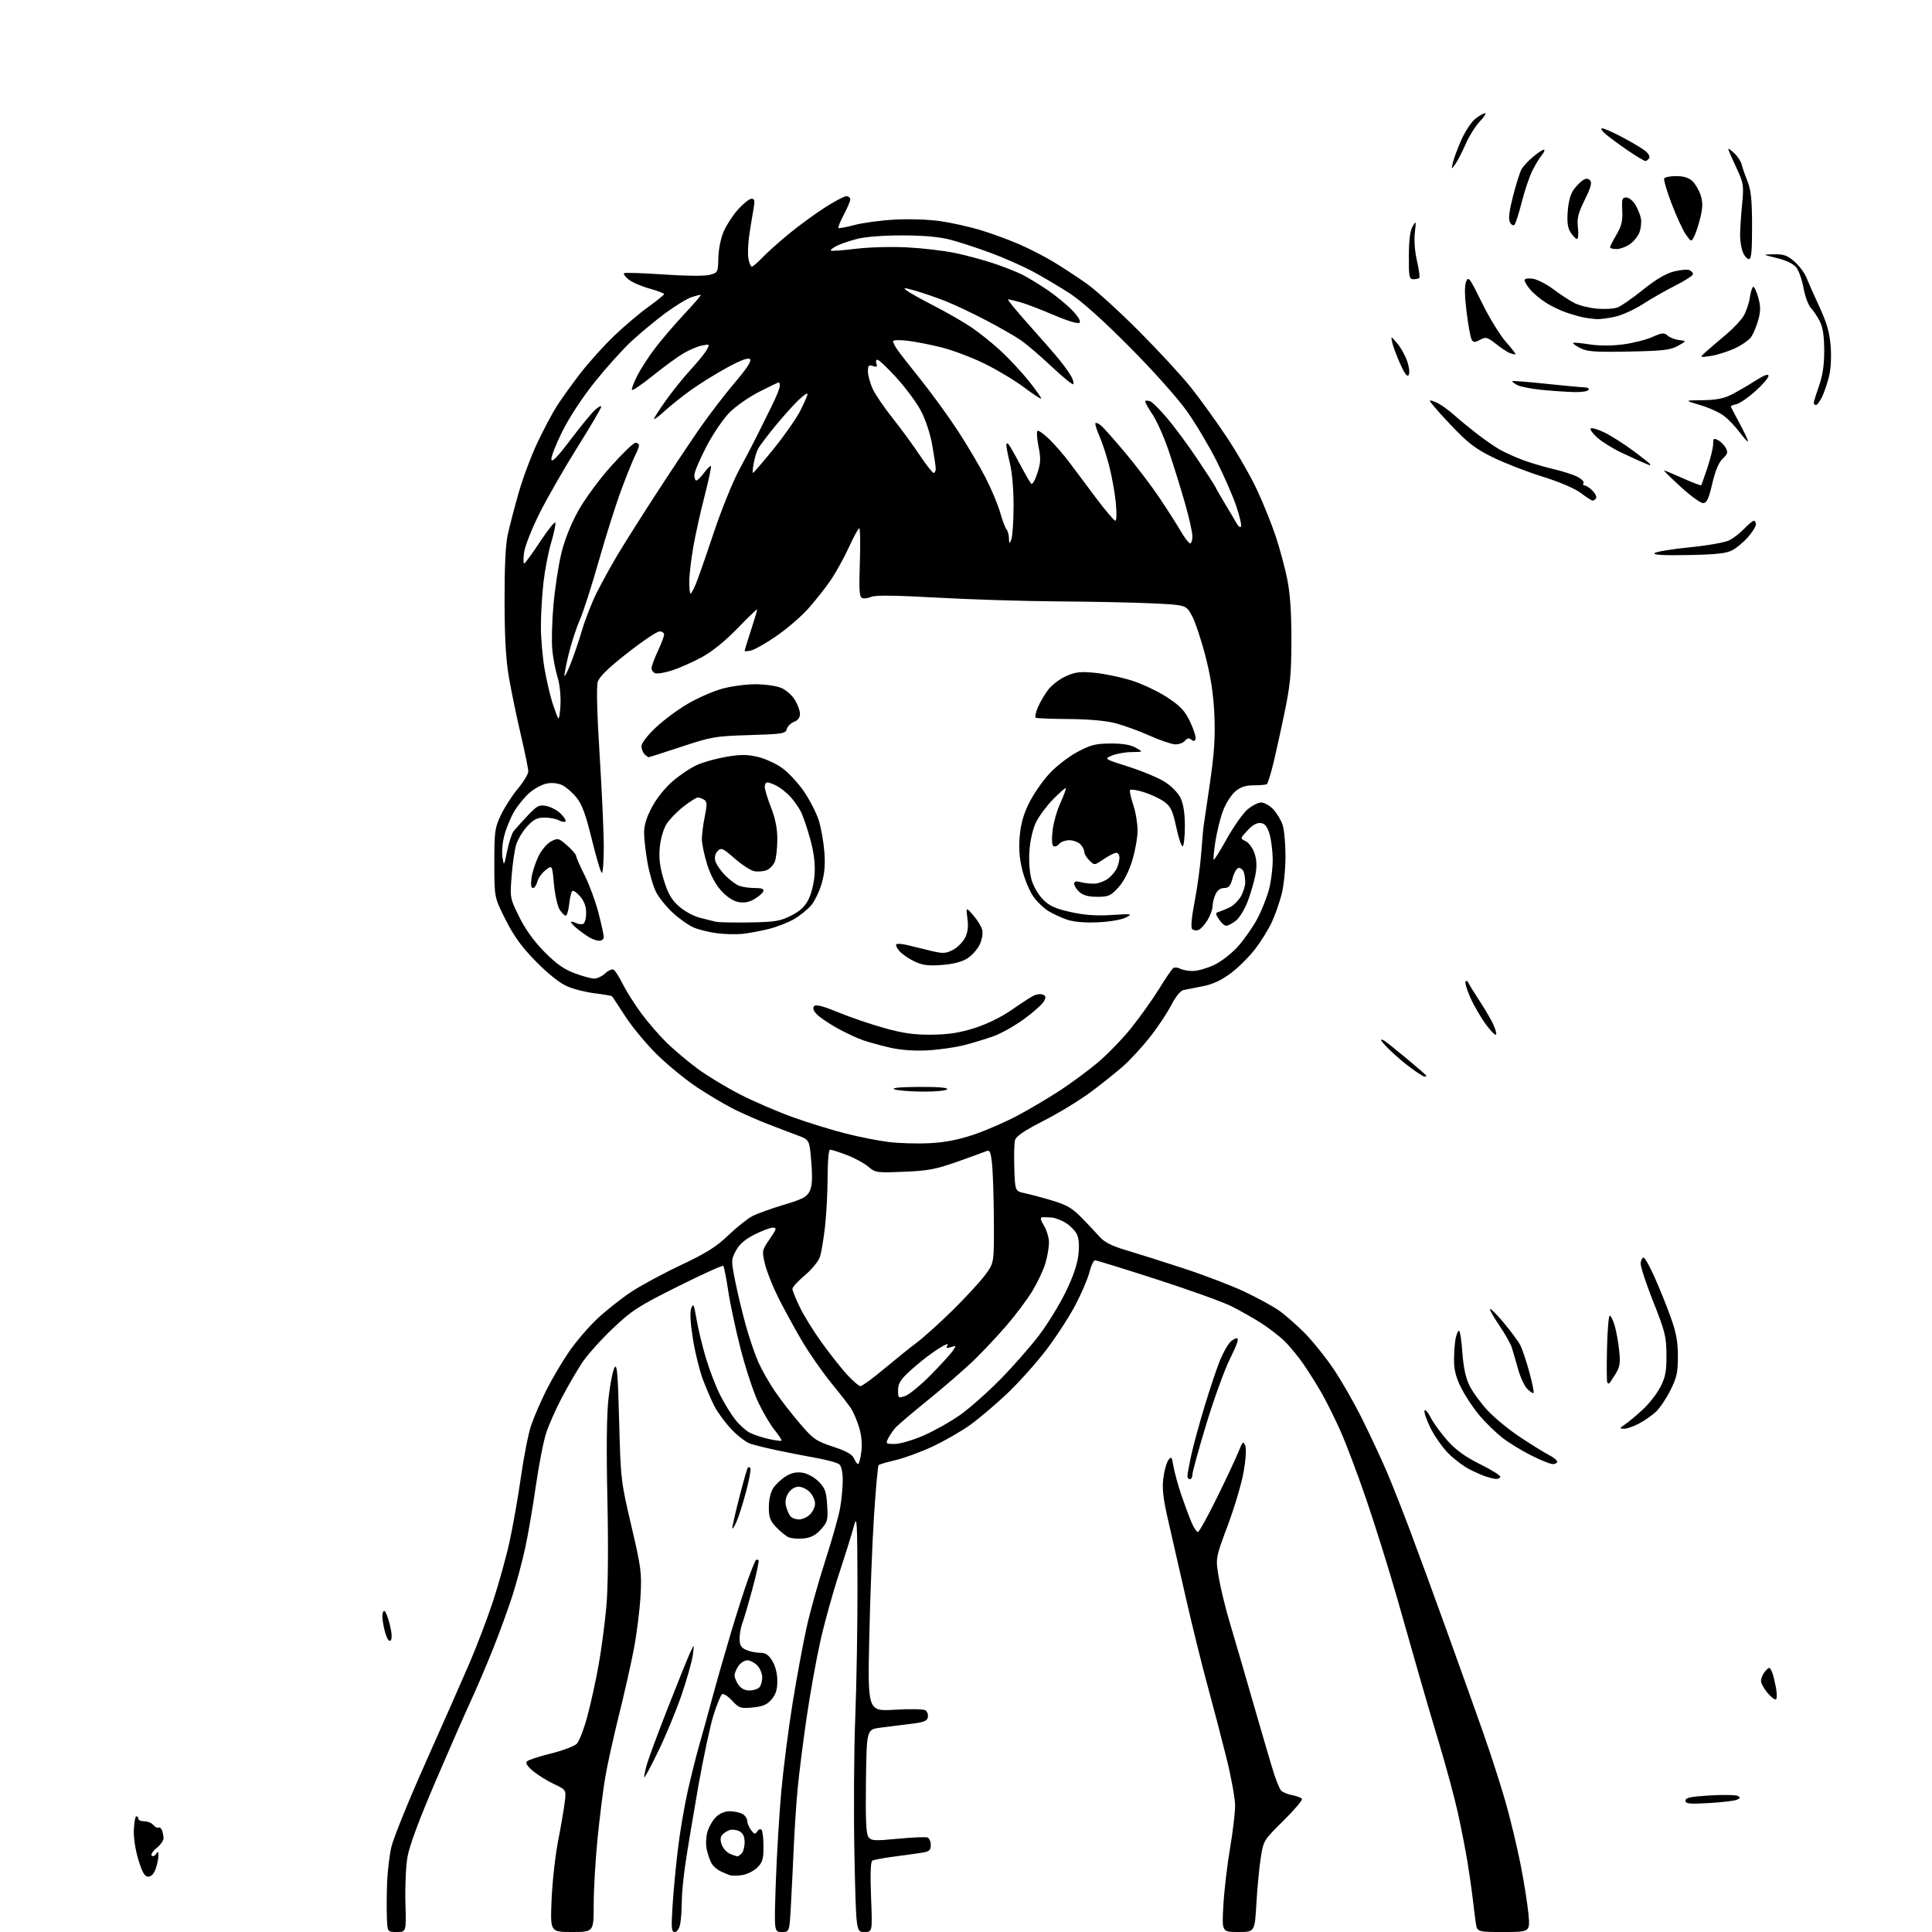 <?xml version="1.0" encoding="UTF-8" standalone="no"?>
<svg 
  version="1.1" 
  xmlns="http://www.w3.org/2000/svg" 
  xmlns:xlink="http://www.w3.org/1999/xlink" 
  xmlns:svg="http://www.w3.org/2000/svg"
  xmlns:rdf="http://www.w3.org/1999/02/22-rdf-syntax-ns#"
  xmlns:cc="http://creativecommons.org/ns#"
  xmlns:dc="http://purl.org/dc/elements/1.1/"
  viewBox="0 0 768 768"
  width="768"
  height="768"
>
<style>svg {background-color: white; }</style>"
<path stroke="none" fill="black" fill-rule="evenodd" d="M157.75,768.00C154.00,768.00 154.00,768.00 153.79,762.25C153.68,759.09 153.71,752.90 153.87,748.50C154.03,744.10 154.79,737.69 155.56,734.26C156.34,730.82 162.44,715.75 169.13,700.76C175.82,685.77 183.65,668.02 186.54,661.33C189.42,654.64 193.63,643.61 195.88,636.83C198.13,630.05 201.12,619.33 202.52,613.00C203.91,606.67 205.97,594.98 207.09,587.02C208.22,579.06 210.03,569.88 211.12,566.64C212.22,563.39 214.94,557.08 217.18,552.62C219.42,548.15 223.50,541.23 226.26,537.24C229.01,533.25 234.05,527.37 237.47,524.18C240.89,520.98 246.88,516.24 250.78,513.64C254.69,511.05 263.65,506.20 270.69,502.88C280.79,498.11 284.77,495.60 289.50,491.06C292.81,487.90 297.08,484.48 299.00,483.47C300.93,482.45 306.55,480.42 311.50,478.95C318.99,476.72 320.73,475.81 321.85,473.54C322.85,471.51 323.02,468.56 322.50,461.95C321.79,453.09 321.79,453.09 317.15,451.37C314.59,450.43 309.22,448.38 305.21,446.82C301.20,445.27 295.13,442.59 291.71,440.89C288.30,439.18 281.75,435.30 277.16,432.27C272.57,429.23 265.35,423.32 261.10,419.13C256.85,414.93 251.21,408.12 248.55,404.00C245.89,399.88 243.55,396.31 243.34,396.07C243.14,395.83 240.04,395.29 236.46,394.86C232.88,394.42 227.86,393.15 225.31,392.02C222.48,390.77 217.70,386.95 213.07,382.23C207.38,376.44 204.35,372.27 200.99,365.62C196.50,356.74 196.50,356.74 196.50,343.12C196.50,330.52 196.70,329.09 199.10,324.00C200.53,320.98 203.57,316.26 205.85,313.52C208.13,310.78 210.00,307.69 210.00,306.65C210.00,305.61 208.67,299.07 207.04,292.13C205.41,285.18 203.30,275.00 202.34,269.50C201.11,262.33 200.60,253.70 200.57,239.00C200.54,225.55 200.97,216.44 201.84,212.50C202.56,209.20 204.50,201.78 206.14,196.00C207.78,190.22 211.14,181.23 213.61,176.01C216.08,170.79 219.54,164.26 221.29,161.51C223.04,158.75 227.25,152.90 230.63,148.50C234.02,144.10 240.10,137.34 244.15,133.48C248.19,129.61 254.31,124.44 257.74,121.98C261.17,119.51 263.98,117.24 263.99,116.91C264.00,116.59 261.37,115.60 258.16,114.70C254.95,113.81 251.24,112.20 249.91,111.13C248.58,110.05 247.75,108.92 248.05,108.62C248.35,108.31 255.37,108.53 263.63,109.10C272.48,109.72 280.05,109.78 282.04,109.27C285.36,108.41 285.41,108.32 285.56,102.41C285.66,98.88 286.56,94.53 287.75,91.84C288.86,89.32 291.45,85.40 293.50,83.13C295.55,80.86 297.91,79.00 298.75,79.00C299.95,79.00 300.12,79.77 299.59,82.75C299.21,84.81 298.46,89.42 297.91,93.00C297.36,96.58 297.17,100.96 297.50,102.75C297.82,104.54 298.43,106.00 298.85,106.00C299.27,106.00 301.16,104.38 303.05,102.40C304.95,100.42 309.65,96.20 313.50,93.04C317.35,89.87 323.73,85.19 327.68,82.64C331.62,80.09 335.56,78.00 336.43,78.00C337.29,78.00 338.00,78.57 338.00,79.26C338.00,79.95 336.84,82.69 335.43,85.35C334.01,88.01 333.05,90.38 333.28,90.62C333.52,90.85 336.37,90.33 339.61,89.46C342.85,88.58 350.05,87.61 355.61,87.30C361.46,86.97 369.14,87.23 373.87,87.92C378.35,88.58 385.51,90.17 389.76,91.46C394.02,92.75 400.85,95.25 404.94,97.01C409.03,98.77 415.33,102.00 418.93,104.19C422.54,106.38 428.41,110.24 431.99,112.76C435.57,115.29 444.82,123.69 452.55,131.43C460.28,139.17 469.66,149.32 473.39,154.00C477.12,158.68 483.55,167.59 487.68,173.81C491.81,180.02 497.19,189.40 499.64,194.64C502.09,199.88 505.43,208.14 507.05,212.99C508.68,217.85 510.76,225.57 511.69,230.16C512.86,235.96 513.37,243.37 513.35,254.50C513.32,268.55 512.93,272.33 510.16,285.50C508.43,293.75 506.36,302.91 505.57,305.85C504.77,308.80 503.91,311.42 503.65,311.69C503.38,311.95 501.09,312.17 498.56,312.17C495.13,312.17 493.21,312.79 491.03,314.62C489.43,315.98 487.24,319.43 486.17,322.29C485.10,325.16 483.74,330.63 483.15,334.45C482.55,338.27 482.24,341.57 482.45,341.78C482.65,341.99 485.00,338.25 487.66,333.46C490.32,328.68 493.98,323.47 495.78,321.89C497.59,320.30 500.09,319.00 501.35,319.00C502.60,319.00 504.77,320.24 506.18,321.75C507.58,323.26 509.24,326.03 509.86,327.90C510.49,329.77 511.00,335.41 511.00,340.44C511.00,345.47 510.30,352.26 509.45,355.54C508.60,358.82 506.87,363.75 505.60,366.50C504.33,369.25 501.42,373.98 499.14,377.00C496.86,380.02 492.53,384.38 489.51,386.68C485.62,389.63 482.34,391.19 478.26,392.01C475.09,392.65 471.60,393.34 470.50,393.55C469.26,393.79 467.36,396.14 465.50,399.71C463.85,402.89 460.00,408.65 456.93,412.50C453.87,416.35 449.15,421.46 446.43,423.86C443.72,426.26 437.96,430.86 433.63,434.08C429.31,437.31 420.88,442.45 414.89,445.51C407.03,449.53 403.87,451.68 403.47,453.29C403.16,454.50 403.04,459.55 403.21,464.50C403.50,473.50 403.50,473.50 407.50,474.35C409.70,474.82 414.63,476.14 418.45,477.29C424.02,478.97 426.30,480.30 429.95,484.04C432.45,486.61 435.69,490.04 437.14,491.67C439.04,493.81 441.96,495.29 447.64,496.97C451.96,498.25 462.25,501.50 470.50,504.20C478.75,506.90 489.63,511.07 494.68,513.46C499.73,515.85 505.80,519.15 508.18,520.79C510.56,522.43 515.14,526.41 518.37,529.64C521.60,532.86 526.89,539.42 530.12,544.20C533.35,548.99 538.61,558.21 541.80,564.70C545.00,571.19 549.26,580.33 551.26,585.00C553.26,589.67 557.44,600.25 560.54,608.50C563.64,616.75 570.24,634.75 575.20,648.50C580.16,662.25 586.66,680.42 589.63,688.88C592.61,697.34 596.60,709.71 598.50,716.38C600.39,723.05 603.06,734.12 604.42,741.00C605.78,747.88 607.20,756.76 607.57,760.75C608.26,768.00 608.26,768.00 597.72,768.00C587.18,768.00 587.18,768.00 586.63,764.25C586.33,762.19 585.81,758.02 585.47,755.00C585.13,751.98 584.20,745.45 583.40,740.50C582.60,735.55 580.84,726.55 579.50,720.50C578.16,714.45 574.75,701.85 571.93,692.50C569.11,683.15 565.54,671.00 564.00,665.50C562.45,660.00 558.48,646.05 555.16,634.50C551.84,622.95 546.34,605.40 542.93,595.50C539.53,585.60 534.98,573.57 532.82,568.76C530.67,563.95 527.41,557.38 525.59,554.16C523.77,550.94 520.46,545.64 518.24,542.40C516.01,539.15 512.46,534.86 510.35,532.85C508.23,530.85 504.02,527.65 501.00,525.74C497.98,523.83 492.80,520.91 489.50,519.25C486.20,517.58 472.90,512.80 459.94,508.61C446.99,504.43 435.91,501.00 435.31,501.00C434.72,501.00 433.70,503.14 433.05,505.75C432.40,508.36 429.84,514.33 427.37,519.00C424.89,523.67 419.67,531.69 415.75,536.81C411.84,541.93 404.87,549.69 400.27,554.05C395.66,558.41 389.03,564.01 385.54,566.51C382.05,569.00 375.39,572.82 370.75,575.00C366.11,577.17 359.49,579.61 356.05,580.41C352.61,581.21 349.55,582.11 349.26,582.41C348.96,582.71 348.15,591.63 347.45,602.23C346.76,612.83 345.90,634.73 345.55,650.89C344.92,680.29 344.92,680.29 355.71,679.64C361.64,679.28 367.11,679.38 367.85,679.86C368.59,680.35 369.03,681.59 368.84,682.62C368.55,684.13 367.19,684.65 361.99,685.27C358.42,685.70 353.02,686.37 350.00,686.77C344.50,687.50 344.50,687.50 344.23,708.03C344.03,723.43 344.28,728.99 345.23,730.25C346.37,731.75 347.60,731.83 356.94,730.93C362.68,730.38 367.96,730.16 368.69,730.43C369.41,730.71 370.00,732.06 370.00,733.42C370.00,735.45 369.40,736.01 366.75,736.44C364.96,736.74 359.97,737.43 355.65,737.99C351.33,738.55 347.33,739.30 346.76,739.65C346.07,740.07 345.90,745.05 346.26,754.15C346.81,768.00 346.81,768.00 343.56,768.00C340.32,768.00 340.32,768.00 339.66,737.75C339.31,721.11 339.45,696.48 339.97,683.00C340.50,669.52 340.90,645.67 340.86,630.00C340.79,604.61 340.64,602.05 339.48,606.50C338.76,609.25 336.13,617.69 333.64,625.26C331.14,632.82 327.76,644.97 326.13,652.26C324.49,659.54 322.01,673.38 320.61,683.00C319.21,692.62 317.62,705.23 317.08,711.00C316.53,716.77 315.83,727.35 315.52,734.50C315.21,741.65 314.69,752.11 314.38,757.75C313.81,768.00 313.81,768.00 310.76,768.00C307.72,768.00 307.72,768.00 308.40,748.25C308.78,737.39 309.76,721.08 310.58,712.00C311.41,702.92 313.43,687.17 315.07,677.00C316.72,666.83 319.22,653.33 320.62,647.00C322.02,640.67 325.35,628.75 328.02,620.50C330.69,612.25 333.35,602.83 333.94,599.57C334.52,596.30 335.00,591.30 335.00,588.44C335.00,585.23 334.47,582.80 333.62,582.10C332.85,581.46 328.69,580.31 324.37,579.54C320.04,578.76 313.12,577.42 309.00,576.54C304.88,575.67 300.08,574.49 298.34,573.93C296.61,573.37 293.16,570.74 290.69,568.10C288.21,565.45 285.19,561.34 283.98,558.96C282.77,556.58 280.69,551.76 279.37,548.25C278.05,544.74 276.27,537.50 275.43,532.16C274.42,525.78 274.20,521.62 274.80,520.00C275.59,517.89 275.88,518.53 276.90,524.52C277.56,528.36 279.24,535.32 280.65,539.98C282.06,544.65 284.57,551.17 286.23,554.48C287.90,557.79 290.60,562.20 292.24,564.28C293.88,566.36 296.47,568.71 298.01,569.50C299.54,570.30 302.93,571.42 305.53,572.01C308.13,572.59 310.44,572.90 310.65,572.69C310.85,572.48 309.61,570.55 307.87,568.40C306.14,566.26 303.19,561.24 301.33,557.26C299.47,553.27 296.36,543.82 294.42,536.26C292.47,528.69 290.25,518.28 289.47,513.11C288.69,507.95 287.82,503.48 287.52,503.19C287.22,502.89 279.12,506.57 269.52,511.36C253.74,519.24 251.23,520.85 243.59,528.09C238.94,532.49 233.49,538.57 231.48,541.60C229.47,544.62 225.87,550.79 223.49,555.30C221.10,559.81 218.25,566.20 217.16,569.50C216.06,572.80 214.21,582.25 213.03,590.50C211.85,598.75 209.97,609.77 208.85,615.00C207.73,620.23 205.45,628.77 203.79,634.00C202.13,639.23 198.61,648.90 195.97,655.50C193.33,662.10 189.30,671.55 187.00,676.50C184.70,681.45 178.39,695.85 172.97,708.50C166.62,723.31 162.71,733.87 161.97,738.17C161.34,741.83 160.98,750.05 161.16,756.42C161.50,768.00 161.50,768.00 157.75,768.00zM227.37,768.00C218.73,768.00 218.73,768.00 219.26,755.25C219.55,748.24 220.70,737.77 221.82,732.00C222.94,726.23 224.14,719.25 224.48,716.50C225.11,711.50 225.11,711.50 220.16,709.16C217.44,707.88 213.71,705.55 211.86,704.00C209.61,702.10 208.83,700.83 209.50,700.16C210.05,699.60 214.32,698.20 219.00,697.05C223.68,695.89 228.30,694.15 229.27,693.18C230.24,692.21 232.16,687.21 233.53,682.08C234.90,676.95 236.92,667.75 238.00,661.63C239.09,655.51 240.46,645.10 241.05,638.50C241.71,630.98 241.86,615.13 241.45,596.00C241.00,575.67 241.16,562.22 241.91,555.66C242.52,550.24 243.59,544.84 244.26,543.66C245.28,541.88 245.61,545.64 246.12,565.00C246.73,588.07 246.82,588.83 250.96,606.50C254.89,623.29 255.14,625.18 254.61,634.60C254.29,640.16 253.10,649.61 251.95,655.60C250.80,661.60 248.12,673.48 245.99,682.00C243.87,690.52 241.44,701.55 240.59,706.50C239.75,711.45 238.37,722.43 237.53,730.89C236.69,739.35 236.00,751.17 236.00,757.14C236.00,768.00 236.00,768.00 227.37,768.00zM268.22,768.00C266.91,768.00 266.79,766.55 267.34,757.75C267.69,752.11 268.65,741.88 269.48,735.00C270.30,728.12 272.11,717.55 273.49,711.50C274.87,705.45 276.85,697.58 277.88,694.00C278.92,690.42 281.22,682.10 283.00,675.50C284.77,668.90 288.18,656.98 290.57,649.00C292.96,641.02 296.04,631.41 297.42,627.63C298.79,623.85 300.16,620.51 300.46,620.21C300.75,619.91 301.24,619.91 301.53,620.20C301.82,620.49 300.73,625.63 299.10,631.62C297.48,637.60 295.66,643.77 295.07,645.32C294.48,646.86 294.00,649.60 294.00,651.40C294.00,653.94 294.57,654.94 296.55,655.84C297.95,656.48 300.43,657.00 302.06,657.00C304.34,657.00 305.49,657.76 307.01,660.25C308.24,662.27 308.99,665.28 309.00,668.19C309.00,671.66 308.40,673.59 306.69,675.57C304.90,677.65 303.22,678.37 299.21,678.75C294.39,679.22 293.83,679.03 291.05,676.05C289.40,674.29 287.61,673.12 287.06,673.46C286.51,673.80 284.97,677.55 283.63,681.79C282.30,686.03 279.59,698.73 277.60,710.00C275.62,721.27 273.33,735.00 272.51,740.50C271.68,746.00 271.01,753.03 271.01,756.12C271.00,759.22 270.72,763.16 270.38,764.88C270.00,766.74 269.13,768.00 268.22,768.00zM492.24,768.00C485.69,768.00 485.69,768.00 486.32,757.25C486.66,751.34 487.85,741.17 488.97,734.65C490.09,728.13 490.98,720.48 490.97,717.65C490.95,714.82 489.42,706.42 487.58,699.00C485.73,691.58 482.34,678.58 480.03,670.12C477.72,661.67 473.83,645.92 471.38,635.12C468.92,624.33 465.76,610.45 464.34,604.28C462.38,595.75 461.92,591.76 462.44,587.64C462.81,584.66 463.71,581.41 464.44,580.42C465.63,578.79 465.83,579.04 466.49,582.95C466.90,585.34 468.31,590.49 469.64,594.40C470.97,598.30 472.79,603.19 473.68,605.25C474.57,607.31 475.70,609.00 476.18,609.00C476.66,609.00 480.09,602.81 483.81,595.25C487.52,587.69 491.37,579.48 492.36,577.00C493.95,573.01 494.25,572.74 494.99,574.60C495.49,575.85 495.24,580.05 494.38,585.01C493.59,589.58 490.73,599.21 488.04,606.41C483.14,619.50 483.14,619.50 484.56,627.50C485.34,631.90 487.34,640.00 489.00,645.50C490.65,651.00 494.92,665.62 498.47,678.00C502.02,690.38 505.67,702.75 506.58,705.50C507.48,708.25 508.67,711.05 509.21,711.72C509.76,712.40 511.74,713.23 513.61,713.59C515.49,713.94 517.26,714.61 517.55,715.09C517.85,715.56 514.52,719.47 510.17,723.77C502.30,731.54 502.24,731.65 501.16,738.55C500.57,742.37 499.79,750.56 499.43,756.75C498.78,768.00 498.78,768.00 492.24,768.00zM58.94,746.00C57.52,746.00 56.60,744.44 55.03,739.36C53.81,735.41 53.07,730.55 53.21,727.36C53.33,724.41 53.78,722.00 54.21,722.00C54.65,722.00 55.00,722.45 55.00,723.00C55.00,723.55 56.07,724.00 57.38,724.00C58.69,724.00 60.31,724.67 60.99,725.49C61.67,726.31 62.58,726.76 63.01,726.49C63.44,726.23 64.06,726.72 64.40,727.59C64.73,728.45 65.00,729.90 65.00,730.79C65.00,731.69 63.76,733.41 62.25,734.62C60.74,735.83 59.86,737.19 60.30,737.63C60.75,738.08 61.53,737.78 62.04,736.97C62.79,735.79 62.97,735.92 62.98,737.60C62.99,738.76 62.51,741.12 61.90,742.85C61.20,744.86 60.13,746.00 58.94,746.00zM295.00,745.38C293.07,745.67 290.82,745.67 290.00,745.38C289.18,745.09 287.45,744.34 286.17,743.72C284.89,743.09 283.36,741.67 282.77,740.56C282.17,739.45 281.35,737.05 280.94,735.22C280.53,733.40 280.63,730.29 281.18,728.32C281.72,726.35 283.23,723.68 284.54,722.37C286.02,720.89 288.08,720.00 290.02,720.00C291.73,720.00 294.00,720.47 295.07,721.04C296.13,721.60 297.01,722.84 297.03,723.79C297.05,724.73 297.74,726.40 298.57,727.50C299.85,729.18 300.22,729.26 300.99,728.02C301.48,727.22 302.25,726.92 302.70,727.36C303.14,727.80 303.50,730.82 303.50,734.06C303.50,739.03 303.11,740.34 301.00,742.41C299.62,743.76 296.93,745.10 295.00,745.38zM293.05,737.94C293.35,737.97 294.14,737.46 294.80,736.80C295.46,736.14 296.00,734.13 296.00,732.34C296.00,730.07 295.37,728.74 293.96,727.98C292.84,727.38 291.08,727.16 290.05,727.48C289.02,727.81 287.68,728.68 287.07,729.42C286.29,730.35 286.26,731.56 286.96,733.41C287.52,734.86 288.99,736.46 290.24,736.96C291.48,737.46 292.75,737.90 293.05,737.94zM679.25,716.75C671.49,717.19 670.00,717.03 670.00,715.78C670.00,714.61 672.04,714.17 679.71,713.71C685.05,713.40 690.05,713.49 690.82,713.92C691.94,714.55 691.85,714.85 690.36,715.46C689.34,715.88 684.34,716.46 679.25,716.75zM261.70,696.08C258.66,702.36 256.14,707.05 256.09,706.50C256.05,705.95 256.50,703.70 257.10,701.50C257.70,699.30 261.54,688.95 265.63,678.50C269.72,668.05 273.73,658.15 274.54,656.50C276.01,653.50 276.01,653.50 275.39,658.00C275.05,660.48 273.07,667.49 271.00,673.58C268.92,679.68 264.74,689.81 261.70,696.08zM705.97,675.52C705.53,675.79 704.02,674.62 702.59,672.93C701.17,671.23 700.01,669.09 700.03,668.17C700.05,667.25 700.66,665.71 701.39,664.75C702.12,663.79 702.96,663.00 703.25,663.00C703.55,663.00 704.09,663.79 704.46,664.75C704.84,665.71 705.50,668.42 705.95,670.77C706.39,673.12 706.40,675.26 705.97,675.52zM297.86,672.00C299.37,672.00 301.14,671.46 301.80,670.80C302.46,670.14 303.00,668.34 303.00,666.80C303.00,665.26 302.10,663.10 301.00,662.00C299.90,660.90 298.13,660.00 297.06,660.00C295.99,660.00 294.41,661.00 293.56,662.22C292.70,663.44 292.00,665.14 292.00,666.00C292.00,666.86 292.70,668.56 293.56,669.78C294.52,671.16 296.16,672.00 297.86,672.00zM155.29,652.11C154.69,652.71 153.91,651.63 153.17,649.17C152.53,647.02 152.00,644.06 152.00,642.57C152.00,641.09 152.40,640.13 152.90,640.44C153.39,640.74 154.35,643.28 155.02,646.08C155.79,649.29 155.89,651.51 155.29,652.11zM319.50,611.55C317.30,611.78 314.60,611.58 313.50,611.09C312.40,610.61 310.18,608.81 308.56,607.10C306.13,604.53 305.62,603.14 305.62,599.11C305.62,596.16 306.30,593.19 307.36,591.57C308.32,590.10 310.55,588.00 312.30,586.90C314.54,585.50 316.54,585.06 318.95,585.42C320.95,585.72 323.67,587.21 325.40,588.94C327.98,591.51 328.46,592.85 328.81,598.33C329.18,604.24 329.00,604.97 326.36,607.93C324.27,610.26 322.42,611.24 319.50,611.55zM292.74,605.00C291.87,606.92 291.13,608.05 291.09,607.50C291.05,606.95 292.31,601.41 293.90,595.19C295.49,588.97 297.01,583.65 297.29,583.37C297.57,583.09 298.03,583.23 298.30,583.68C298.58,584.13 297.79,588.33 296.56,593.00C295.32,597.67 293.60,603.08 292.74,605.00zM317.62,604.00C318.93,604.00 320.90,603.10 322.00,602.00C323.10,600.90 324.00,598.96 324.00,597.69C324.00,596.42 323.08,594.39 321.96,593.19C320.84,591.98 318.82,591.00 317.48,591.00C315.99,591.00 314.41,591.96 313.41,593.49C312.32,595.16 312.01,596.89 312.47,598.74C312.85,600.25 313.63,602.05 314.20,602.74C314.78,603.43 316.31,604.00 317.62,604.00zM473.00,588.00C472.45,588.00 472.01,587.44 472.02,586.75C472.03,586.06 472.68,582.44 473.48,578.69C474.27,574.95 476.77,565.83 479.02,558.43C481.28,551.03 484.05,542.85 485.18,540.24C486.32,537.63 487.94,534.71 488.78,533.75C489.62,532.79 490.92,532.00 491.67,532.00C492.59,532.00 491.74,534.54 489.04,539.92C486.85,544.27 482.57,556.05 479.53,566.08C476.49,576.12 474.00,585.15 474.00,586.16C474.00,587.17 473.55,588.00 473.00,588.00zM594.69,587.91C594.04,587.87 592.38,587.48 591.00,587.06C589.62,586.65 586.54,585.30 584.15,584.08C581.76,582.86 577.94,579.97 575.65,577.65C573.37,575.33 570.23,570.86 568.67,567.71C567.11,564.56 566.03,561.42 566.26,560.74C566.49,560.06 567.62,561.32 568.76,563.55C569.90,565.78 572.94,569.94 575.51,572.80C578.84,576.51 582.57,579.18 588.56,582.14C593.17,584.43 596.70,586.68 596.41,587.15C596.12,587.62 595.35,587.96 594.69,587.91zM341.11,582.00C341.46,582.00 342.03,579.84 342.38,577.21C342.79,574.10 342.49,570.66 341.52,567.46C340.70,564.73 339.23,561.30 338.26,559.83C337.29,558.35 333.68,553.71 330.24,549.51C326.80,545.30 321.56,537.73 318.59,532.68C315.63,527.63 311.41,519.90 309.22,515.50C307.04,511.10 304.70,505.16 304.04,502.31C302.86,497.24 302.90,497.00 305.96,492.56C308.71,488.56 308.87,488.00 307.23,488.00C306.20,488.00 302.92,489.24 299.93,490.75C296.13,492.68 293.91,494.60 292.53,497.18C290.60,500.78 290.60,501.04 292.34,509.68C293.32,514.53 295.23,522.45 296.59,527.28C297.94,532.11 300.13,538.49 301.44,541.46C302.75,544.42 305.71,549.62 308.01,553.01C310.31,556.40 314.80,562.20 318.00,565.92C323.31,572.09 324.43,572.87 331.15,575.08C336.45,576.82 338.78,578.13 339.49,579.75C340.03,580.99 340.76,582.00 341.11,582.00zM617.25,582.00C616.29,582.00 612.40,580.43 608.62,578.53C604.83,576.62 599.70,573.47 597.21,571.53C594.72,569.59 590.70,565.68 588.28,562.85C585.85,560.01 582.55,555.07 580.93,551.87C578.77,547.58 578.00,544.64 578.00,540.65C578.00,537.68 578.28,533.84 578.62,532.12C578.97,530.41 579.58,529.00 579.98,529.00C580.38,529.00 580.98,532.87 581.31,537.60C581.71,543.33 582.63,547.68 584.06,550.63C585.25,553.08 588.43,557.50 591.15,560.47C593.86,563.44 599.78,568.32 604.29,571.30C608.81,574.29 613.96,577.48 615.75,578.40C617.54,579.31 619.00,580.49 619.00,581.03C619.00,581.56 618.21,582.00 617.25,582.00zM355.71,573.99C357.80,573.98 362.96,572.46 367.19,570.62C371.42,568.77 377.95,565.09 381.69,562.44C385.44,559.80 392.67,553.38 397.77,548.19C402.86,543.00 409.80,535.10 413.17,530.63C416.55,526.16 421.29,518.41 423.71,513.42C426.64,507.36 428.31,502.43 428.70,498.62C429.10,494.76 428.86,492.10 427.96,490.42C427.22,489.05 425.25,487.09 423.56,486.06C421.88,485.03 419.38,484.09 418.00,483.98C416.62,483.87 414.94,483.83 414.26,483.89C413.42,483.97 413.65,485.02 415.01,487.25C416.10,489.04 416.99,492.07 416.99,494.00C416.98,495.93 416.32,499.67 415.51,502.33C414.71,504.99 412.38,509.90 410.35,513.25C408.31,516.60 403.71,522.75 400.11,526.92C396.52,531.09 390.63,537.34 387.04,540.82C383.44,544.30 375.32,551.33 369.00,556.45C362.68,561.57 356.77,566.60 355.88,567.63C354.99,568.66 353.73,570.51 353.09,571.75C351.99,573.89 352.11,574.00 355.71,573.99zM645.51,567.95C643.67,567.90 643.72,567.75 646.00,566.20C647.38,565.27 650.55,562.62 653.05,560.31C655.55,558.00 658.70,553.95 660.05,551.30C662.07,547.34 662.49,545.10 662.44,538.50C662.39,531.26 661.88,529.24 657.12,517.27C654.23,509.99 652.00,503.11 652.18,501.98C652.36,500.85 652.89,499.92 653.36,499.91C653.84,499.91 655.80,503.41 657.72,507.70C659.64,511.99 662.51,519.10 664.09,523.50C666.30,529.64 666.98,533.27 666.99,539.09C667.00,545.52 666.55,547.59 664.03,552.62C662.40,555.89 659.81,559.74 658.28,561.18C656.75,562.62 653.71,564.74 651.51,565.90C649.32,567.05 646.62,567.98 645.51,567.95zM359.87,554.90C361.45,554.35 365.94,550.66 369.86,546.70C373.77,542.74 377.72,538.44 378.62,537.14C380.22,534.85 380.20,534.80 378.01,535.50C376.37,536.02 375.96,535.88 376.50,535.01C377.06,534.09 376.67,534.10 374.87,535.04C373.57,535.73 370.70,537.65 368.50,539.32C366.30,540.98 362.81,543.93 360.75,545.88C357.91,548.55 357.00,550.20 357.00,552.65C357.00,555.79 357.09,555.86 359.87,554.90zM609.62,553.72C609.37,553.96 608.25,553.25 607.12,552.12C606.00,551.00 604.36,547.47 603.47,544.29C602.59,541.11 601.45,537.21 600.95,535.64C600.44,534.07 598.19,530.09 595.94,526.80C593.69,523.51 592.07,520.60 592.33,520.33C592.59,520.07 595.10,522.61 597.91,525.98C600.71,529.35 603.63,533.32 604.39,534.81C605.14,536.29 606.73,541.05 607.92,545.38C609.10,549.72 609.86,553.47 609.62,553.72zM342.07,551.00C342.72,551.00 346.91,547.94 351.38,544.20C355.85,540.46 361.75,535.71 364.50,533.65C367.25,531.59 373.70,525.76 378.84,520.70C383.97,515.64 389.75,509.36 391.67,506.75C395.17,502.00 395.17,502.00 395.08,485.25C395.03,476.04 394.70,465.89 394.36,462.69C393.83,457.85 393.46,457.01 392.11,457.59C391.23,457.97 386.00,459.87 380.50,461.81C371.96,464.82 368.86,465.41 359.29,465.79C348.43,466.23 347.99,466.17 345.06,463.70C343.39,462.30 339.53,460.22 336.48,459.08C333.42,457.93 330.49,457.00 329.96,457.00C329.41,457.00 329.00,461.54 328.99,467.75C328.99,473.66 328.53,482.55 327.97,487.50C327.41,492.45 326.50,497.91 325.94,499.62C325.38,501.34 322.69,504.63 319.96,506.93C317.23,509.24 315.00,511.65 315.00,512.31C315.00,512.96 316.29,516.20 317.87,519.50C319.45,522.80 323.38,529.17 326.62,533.66C329.85,538.15 334.39,543.88 336.69,546.41C339.00,548.93 341.42,551.00 342.07,551.00zM639.59,550.00C639.45,550.00 639.15,549.81 638.92,549.59C638.69,549.36 638.64,543.28 638.81,536.09C638.97,528.89 639.46,523.00 639.90,523.00C640.33,523.00 641.21,524.74 641.84,526.87C642.48,529.00 643.29,533.46 643.64,536.79C644.18,541.96 643.95,543.35 642.05,546.42C640.83,548.39 639.72,550.00 639.59,550.00zM369.34,454.44C375.57,454.14 380.78,453.14 387.02,451.05C391.88,449.42 399.83,445.96 404.68,443.36C409.53,440.76 417.10,436.28 421.50,433.39C425.90,430.50 432.57,425.57 436.31,422.44C440.06,419.30 446.01,413.18 449.53,408.82C453.04,404.46 458.06,397.43 460.68,393.20C463.29,388.96 465.87,385.19 466.41,384.82C466.95,384.45 468.17,384.56 469.13,385.07C470.09,385.58 472.36,386.00 474.18,385.99C476.01,385.98 479.76,384.93 482.52,383.64C485.36,382.32 489.51,379.12 492.07,376.27C494.56,373.50 498.03,368.55 499.77,365.28C501.51,362.01 503.63,356.69 504.47,353.46C505.31,350.23 505.97,344.86 505.92,341.54C505.88,338.22 505.31,333.70 504.65,331.50C503.77,328.57 502.84,327.41 501.19,327.18C499.68,326.96 497.95,327.91 495.94,330.07C492.93,333.28 492.93,333.28 495.22,334.42C496.47,335.04 498.05,337.23 498.72,339.28C499.58,341.87 499.67,344.45 499.04,347.78C498.54,350.41 497.18,355.13 496.00,358.26C494.83,361.39 492.72,364.86 491.30,365.98C489.89,367.09 488.17,368.00 487.48,368.00C486.79,368.00 485.49,366.87 484.58,365.48C483.03,363.12 483.04,362.93 484.72,362.39C485.70,362.08 487.59,361.30 488.91,360.66C490.24,360.02 492.15,358.15 493.16,356.50C494.17,354.85 494.99,352.30 495.00,350.83C495.00,349.36 494.73,347.45 494.39,346.58C494.06,345.71 493.18,345.00 492.43,345.00C491.69,345.00 490.59,346.80 490.00,349.00C489.14,352.20 488.46,353.00 486.62,353.00C485.13,353.00 483.91,353.89 483.16,355.55C482.52,356.95 482.00,359.09 482.00,360.30C481.99,361.51 481.09,363.98 479.99,365.78C478.89,367.59 477.29,369.34 476.43,369.67C475.57,370.00 474.44,369.84 473.91,369.31C473.31,368.71 473.66,364.73 474.88,358.43C475.94,352.97 477.13,344.23 477.52,339.00C477.91,333.77 478.35,328.82 478.51,328.00C478.66,327.18 479.78,319.52 481.01,311.00C482.72,299.11 483.12,292.82 482.72,284.00C482.35,275.83 481.31,269.09 479.16,260.73C477.49,254.26 475.08,247.06 473.80,244.73C471.47,240.50 471.47,240.50 458.48,239.86C451.34,239.51 434.48,239.16 421.00,239.07C407.52,238.99 385.72,238.31 372.54,237.57C356.09,236.65 347.89,236.55 346.36,237.25C345.13,237.81 343.50,238.02 342.73,237.73C341.60,237.29 341.43,234.62 341.80,223.60C342.05,216.12 341.95,210.00 341.57,210.00C341.20,210.00 339.34,213.40 337.44,217.55C335.55,221.71 332.24,227.67 330.09,230.80C327.94,233.94 323.93,239.01 321.17,242.07C318.42,245.13 312.83,249.94 308.76,252.75C304.69,255.57 300.15,258.17 298.68,258.54C297.21,258.91 296.00,259.00 296.00,258.74C296.00,258.47 297.12,254.81 298.50,250.60C299.88,246.38 301.00,242.65 301.00,242.29C301.00,241.94 297.51,245.26 293.25,249.68C288.30,254.80 283.15,258.98 279.00,261.24C275.43,263.18 270.12,265.54 267.21,266.48C264.30,267.42 261.27,267.93 260.46,267.62C259.66,267.32 259.00,266.42 259.00,265.63C259.00,264.84 260.12,261.79 261.49,258.85C262.86,255.91 263.98,252.94 263.99,252.25C264.00,251.56 263.17,251.00 262.17,251.00C261.16,251.00 255.42,254.85 249.42,259.57C241.84,265.51 238.23,269.03 237.61,271.06C237.05,272.89 237.33,283.78 238.37,300.24C239.28,314.68 240.02,331.11 240.01,336.75C240.01,342.39 239.66,346.99 239.25,346.98C238.84,346.97 237.06,341.05 235.30,333.83C232.87,323.86 231.40,319.82 229.21,317.09C227.62,315.12 225.08,312.89 223.57,312.15C221.88,311.33 219.51,311.06 217.39,311.45C215.50,311.81 212.37,313.49 210.44,315.19C208.51,316.88 205.78,320.23 204.37,322.62C202.97,325.02 201.22,329.26 200.49,332.05C199.75,334.84 199.41,338.78 199.74,340.79C200.32,344.38 200.36,344.33 201.60,338.26C202.29,334.85 203.46,331.31 204.18,330.39C204.91,329.47 207.41,326.70 209.74,324.23C213.56,320.20 214.32,319.81 217.24,320.40C219.04,320.76 221.60,322.15 222.95,323.49C224.29,324.84 225.12,326.21 224.78,326.55C224.45,326.89 223.26,326.68 222.15,326.08C221.04,325.49 218.48,325.00 216.45,325.00C213.51,325.00 212.11,325.72 209.53,328.53C207.75,330.48 205.79,333.76 205.17,335.83C204.55,337.90 203.74,343.51 203.37,348.30C202.71,356.92 202.74,357.10 206.40,364.48C208.81,369.38 212.26,374.16 216.38,378.35C221.03,383.06 224.17,385.30 228.38,386.87C231.51,388.04 235.04,389.00 236.22,389.00C237.40,389.00 239.38,388.05 240.61,386.90C241.84,385.74 243.34,385.09 243.94,385.47C244.55,385.84 246.21,388.47 247.64,391.32C249.07,394.17 252.41,399.43 255.05,403.00C257.70,406.57 262.26,411.82 265.18,414.65C268.11,417.48 273.56,422.07 277.31,424.84C281.06,427.61 288.64,432.20 294.16,435.03C299.69,437.87 309.22,441.98 315.35,444.17C321.48,446.36 330.85,449.25 336.18,450.59C341.50,451.94 349.15,453.45 353.18,453.96C357.20,454.46 364.48,454.68 369.34,454.44zM366.69,433.93C361.64,433.89 356.60,433.47 355.50,433.00C354.22,432.45 357.78,432.12 365.31,432.07C372.94,432.02 376.90,432.35 376.50,433.00C376.16,433.56 371.82,433.97 366.69,433.93zM566.25,427.98C565.84,427.96 563.48,426.46 561.00,424.64C558.52,422.82 554.81,419.69 552.75,417.68C550.69,415.68 549.00,413.78 549.00,413.47C549.00,413.16 549.58,413.26 550.29,413.70C551.00,414.14 555.05,417.38 559.29,420.89C563.53,424.41 567.00,427.45 567.00,427.64C567.00,427.84 566.66,427.99 566.25,427.98zM368.64,417.54C363.54,417.81 358.08,417.42 354.02,416.50C350.46,415.69 345.57,414.36 343.16,413.54C340.74,412.72 336.00,410.49 332.61,408.60C329.22,406.70 325.59,404.21 324.55,403.05C323.24,401.61 322.97,400.63 323.68,399.92C324.39,399.21 327.42,400.01 333.36,402.47C338.11,404.44 346.39,407.25 351.75,408.73C359.25,410.79 363.58,411.38 370.50,411.30C377.18,411.22 381.57,410.53 387.52,408.63C392.32,407.09 398.13,404.25 402.02,401.54C405.58,399.06 409.48,396.51 410.69,395.88C411.89,395.25 413.60,395.01 414.48,395.35C415.77,395.85 415.87,396.38 414.98,398.04C414.37,399.17 410.87,402.31 407.20,405.00C403.53,407.70 398.04,410.80 395.01,411.89C391.98,412.98 386.64,414.60 383.14,415.49C379.64,416.38 373.11,417.31 368.64,417.54zM594.76,411.23C594.56,411.82 592.73,410.04 590.69,407.26C588.65,404.48 585.84,399.63 584.45,396.48C583.06,393.33 582.22,390.47 582.59,390.13C582.97,389.78 583.44,389.97 583.65,390.55C583.86,391.12 585.65,394.05 587.62,397.05C589.60,400.05 592.09,404.22 593.17,406.32C594.24,408.43 594.95,410.64 594.76,411.23zM374.29,383.60C368.95,383.99 366.65,383.69 363.50,382.19C361.30,381.14 358.64,379.32 357.59,378.14C356.54,376.95 355.96,375.70 356.31,375.36C356.66,375.01 358.87,375.21 361.22,375.81C363.57,376.41 367.77,377.43 370.54,378.09C374.84,379.10 376.04,379.03 378.77,377.62C380.53,376.71 382.69,374.56 383.58,372.85C384.72,370.64 385.01,368.40 384.57,365.12C383.96,360.50 383.96,360.50 386.90,363.87C388.52,365.72 390.12,368.32 390.45,369.66C390.80,371.05 390.36,373.55 389.42,375.52C388.52,377.42 386.28,379.90 384.44,381.04C382.26,382.39 378.72,383.28 374.29,383.60zM238.25,373.96C237.29,373.95 235.56,373.38 234.42,372.71C233.27,372.05 231.13,370.54 229.67,369.36C228.20,368.18 227.00,366.92 227.00,366.57C227.00,366.22 227.79,366.33 228.75,366.83C229.71,367.32 231.06,367.53 231.75,367.28C232.46,367.03 233.00,365.16 233.00,362.97C233.00,360.33 232.24,358.22 230.59,356.31C229.26,354.76 227.85,353.82 227.47,354.20C227.08,354.59 226.53,356.95 226.25,359.45C225.97,361.95 225.36,364.00 224.89,364.00C224.43,364.00 223.34,362.93 222.49,361.62C221.63,360.31 220.61,355.77 220.21,351.52C219.50,343.81 219.50,343.81 216.86,345.89C215.41,347.03 213.94,349.10 213.59,350.48C213.25,351.87 212.46,353.00 211.85,353.00C211.13,353.00 210.93,351.59 211.27,349.02C211.56,346.83 212.80,342.99 214.00,340.49C215.27,337.88 217.42,335.32 219.06,334.47C221.79,333.06 222.08,333.13 225.46,336.10C227.41,337.81 229.00,339.65 229.00,340.18C229.00,340.72 230.53,344.20 232.39,347.92C234.26,351.64 236.73,358.34 237.89,362.81C239.05,367.29 240.00,371.63 240.00,372.47C240.00,373.31 239.21,373.98 238.25,373.96zM295.00,371.24C292.52,371.48 288.02,371.37 285.00,370.98C281.98,370.59 277.84,369.58 275.81,368.72C273.78,367.86 270.03,365.23 267.48,362.87C264.92,360.52 261.92,356.80 260.80,354.61C259.68,352.42 258.16,347.22 257.42,343.06C256.68,338.90 256.05,333.54 256.03,331.14C256.01,328.11 256.97,324.96 259.18,320.81C261.05,317.30 264.48,313.04 267.52,310.44C270.36,308.01 274.71,305.13 277.18,304.04C279.65,302.94 284.85,301.50 288.73,300.84C294.25,299.89 296.93,299.89 301.14,300.85C304.11,301.53 308.55,303.57 311.10,305.44C313.63,307.29 317.57,311.59 319.84,315.00C322.12,318.41 324.69,323.52 325.55,326.35C326.41,329.18 327.38,334.67 327.69,338.55C328.09,343.57 327.79,347.22 326.62,351.23C325.72,354.33 323.85,358.21 322.47,359.85C321.09,361.49 318.04,363.96 315.70,365.33C313.35,366.71 308.74,368.50 305.46,369.31C302.18,370.12 297.48,370.99 295.00,371.24zM298.00,366.68C308.05,366.51 310.13,366.17 314.45,363.99C318.02,362.19 319.96,360.39 321.41,357.52C322.55,355.29 323.61,350.86 323.82,347.44C324.09,343.26 323.54,338.88 322.08,333.57C320.91,329.30 319.24,324.39 318.36,322.66C317.49,320.92 315.59,318.22 314.14,316.66C312.69,315.10 310.28,313.19 308.80,312.41C307.31,311.63 305.63,311.00 305.05,311.00C304.47,311.00 304.00,311.81 304.00,312.81C304.00,313.81 305.12,317.49 306.50,321.00C308.22,325.39 309.00,329.33 309.00,333.62C309.00,337.06 308.56,341.03 308.02,342.45C307.48,343.87 305.99,345.43 304.72,345.92C303.44,346.40 301.24,346.58 299.83,346.31C298.41,346.04 294.91,343.77 292.05,341.27C287.35,337.15 286.71,336.87 285.30,338.27C284.33,339.25 283.96,340.72 284.33,342.19C284.66,343.48 286.39,346.04 288.19,347.88C289.99,349.72 292.51,351.62 293.79,352.11C295.08,352.60 297.89,353.00 300.03,353.00C302.83,353.00 303.80,353.37 303.44,354.30C303.16,355.02 301.57,356.41 299.90,357.40C297.78,358.65 295.85,359.01 293.52,358.57C291.41,358.17 288.88,356.50 286.65,354.03C284.40,351.54 282.37,347.71 281.06,343.46C279.93,339.79 279.00,335.34 279.00,333.56C279.00,331.79 279.52,327.74 280.16,324.57C281.12,319.79 281.07,318.66 279.91,317.92C279.13,317.43 278.01,317.02 277.41,317.02C276.82,317.01 274.23,318.64 271.66,320.64C269.10,322.63 266.05,325.80 264.90,327.66C263.69,329.62 262.58,333.53 262.27,336.92C261.88,341.25 262.30,344.62 263.86,349.77C265.49,355.13 266.86,357.55 269.79,360.19C271.88,362.08 275.60,364.15 278.05,364.78C280.50,365.42 283.40,366.14 284.50,366.40C285.60,366.66 291.68,366.78 298.00,366.68zM436.58,366.62C431.45,366.86 426.98,366.50 424.32,365.63C422.03,364.87 418.60,363.30 416.71,362.13C414.82,360.96 412.11,358.32 410.68,356.25C409.25,354.19 407.33,349.57 406.42,346.00C405.25,341.44 404.93,337.43 405.34,332.56C405.74,327.69 406.84,323.74 409.01,319.33C410.71,315.88 414.30,310.64 417.00,307.69C419.76,304.67 424.64,300.86 428.20,298.96C433.60,296.07 435.50,295.59 441.50,295.56C446.27,295.54 449.45,296.07 451.50,297.23C454.50,298.92 454.50,298.92 449.86,298.96C447.32,298.98 443.79,299.60 442.04,300.34C438.85,301.68 438.85,301.68 448.67,304.80C454.08,306.52 460.56,309.23 463.07,310.83C465.74,312.52 468.34,315.20 469.32,317.27C470.43,319.60 471.00,323.36 471.00,328.34C471.00,332.49 470.62,336.12 470.16,336.40C469.70,336.69 468.55,333.33 467.61,328.95C466.17,322.25 465.42,320.63 462.88,318.75C461.22,317.53 457.53,315.79 454.68,314.89C451.83,313.99 449.35,313.64 449.17,314.12C448.99,314.60 449.61,317.31 450.55,320.15C451.49,322.98 452.23,327.59 452.20,330.40C452.16,333.20 451.17,338.58 450.00,342.34C448.66,346.64 446.62,350.53 444.51,352.84C441.51,356.11 440.63,356.50 436.18,356.50C432.70,356.50 430.58,355.93 429.10,354.60C427.95,353.55 427.00,352.08 427.00,351.33C427.00,350.33 427.74,350.16 429.75,350.70C431.26,351.10 433.74,351.35 435.26,351.25C436.78,351.16 439.11,350.27 440.44,349.29C441.77,348.31 443.34,346.47 443.93,345.20C444.52,343.94 445.00,342.03 445.00,340.95C445.00,339.88 444.43,339.00 443.73,339.00C443.03,339.00 440.79,340.13 438.75,341.52C435.04,344.04 435.04,344.04 433.02,342.02C431.91,340.91 431.00,339.36 431.00,338.57C431.00,337.79 430.29,336.44 429.43,335.57C428.56,334.71 426.59,334.00 425.05,334.00C423.51,334.00 421.69,334.67 421.01,335.49C420.33,336.31 419.32,336.70 418.76,336.35C418.15,335.97 418.01,333.55 418.42,330.12C418.78,327.04 420.19,322.08 421.55,319.11C422.91,316.13 423.86,313.53 423.66,313.32C423.45,313.12 421.19,315.10 418.62,317.73C416.06,320.35 413.01,324.46 411.84,326.86C410.58,329.44 409.52,334.02 409.23,338.09C408.93,342.23 409.25,346.83 410.03,349.62C410.78,352.29 412.73,355.67 414.62,357.56C417.22,360.16 419.51,361.20 425.60,362.55C431.10,363.78 435.73,364.11 441.88,363.73C450.04,363.22 450.33,363.27 447.57,364.72C445.92,365.58 441.17,366.41 436.58,366.62zM257.86,301.00C257.61,301.00 256.86,300.46 256.20,299.80C255.54,299.14 255.00,297.69 255.00,296.59C255.00,295.44 257.41,292.29 260.62,289.26C263.70,286.34 269.44,282.07 273.37,279.78C277.29,277.48 283.42,274.79 286.98,273.80C290.54,272.81 296.52,272.00 300.26,272.00C304.00,272.00 308.61,272.65 310.51,273.44C312.41,274.23 314.86,276.37 315.97,278.19C317.08,280.01 317.99,282.52 318.00,283.77C318.00,285.25 317.17,286.37 315.64,286.95C314.34,287.44 313.04,288.73 312.76,289.81C312.29,291.62 311.12,291.81 297.87,292.21C284.27,292.63 282.83,292.88 270.91,296.83C263.99,299.12 258.12,301.00 257.86,301.00zM467.13,295.89C465.68,295.83 461.12,294.28 457.00,292.44C452.88,290.60 446.80,288.39 443.50,287.51C439.69,286.51 432.94,285.89 425.00,285.83C418.12,285.78 412.17,285.55 411.76,285.32C411.35,285.08 411.70,283.25 412.54,281.25C413.38,279.25 415.24,276.07 416.67,274.18C418.11,272.30 421.31,269.86 423.79,268.77C427.56,267.10 429.47,266.89 435.36,267.47C439.23,267.85 445.80,269.24 449.95,270.55C454.10,271.87 460.43,274.87 464.00,277.22C469.33,280.73 470.97,282.49 473.12,287.00C474.56,290.02 475.52,293.07 475.26,293.78C474.91,294.68 474.40,294.75 473.52,294.01C472.63,293.27 471.90,293.41 471.01,294.49C470.32,295.32 468.57,295.95 467.13,295.89zM222.80,280.16C222.97,276.51 222.48,271.84 221.63,269.16C220.83,266.60 219.89,261.77 219.55,258.42C219.22,255.08 219.42,246.98 220.01,240.42C220.60,233.87 222.00,224.68 223.13,220.00C224.42,214.65 226.91,208.39 229.84,203.11C232.47,198.37 238.15,190.63 242.87,185.36C247.47,180.21 251.86,176.00 252.62,176.00C253.38,176.00 254.00,176.47 254.00,177.05C254.00,177.63 253.35,179.36 252.55,180.90C251.75,182.45 249.32,188.43 247.16,194.21C244.99,199.98 240.91,212.82 238.10,222.74C235.29,232.66 231.85,243.36 230.45,246.52C229.05,249.69 227.04,255.90 225.98,260.33C224.92,264.76 224.21,268.54 224.40,268.73C224.58,268.92 225.70,266.69 226.86,263.79C228.03,260.88 230.07,254.88 231.38,250.45C232.70,246.02 235.35,239.27 237.28,235.45C239.21,231.63 242.79,225.12 245.23,221.00C247.67,216.88 254.48,206.07 260.37,197.00C266.25,187.93 274.18,176.00 278.00,170.50C281.81,165.00 288.14,156.74 292.06,152.14C296.89,146.47 298.85,143.45 298.16,142.76C297.47,142.07 294.63,143.10 289.32,145.97C285.02,148.29 278.57,152.27 275.00,154.81C271.43,157.36 266.59,161.20 264.25,163.35C261.91,165.50 260.00,166.92 260.00,166.50C260.00,166.09 262.13,162.77 264.73,159.13C267.32,155.48 271.78,149.96 274.63,146.86C277.48,143.76 280.35,140.21 281.02,138.96C282.18,136.80 282.10,136.73 279.07,137.34C277.33,137.68 274.02,139.08 271.71,140.44C269.39,141.80 263.90,145.81 259.50,149.35C255.10,152.90 251.36,155.43 251.19,154.98C251.02,154.53 251.99,151.98 253.34,149.31C254.69,146.65 257.84,141.78 260.34,138.49C262.84,135.19 268.03,129.13 271.87,125.01C275.71,120.89 278.73,117.40 278.59,117.25C278.44,117.11 276.79,117.50 274.91,118.13C273.04,118.76 268.31,121.64 264.42,124.53C260.52,127.43 254.51,132.41 251.07,135.60C247.62,138.79 241.05,146.08 236.47,151.79C231.49,158.01 226.28,165.95 223.50,171.56C220.94,176.72 218.99,181.73 219.18,182.70C219.41,183.91 221.73,181.52 226.66,174.98C230.58,169.76 234.97,164.41 236.40,163.08C237.83,161.74 239.00,161.11 239.00,161.67C239.00,162.24 234.75,169.48 229.55,177.76C224.35,186.05 217.59,197.83 214.53,203.94C211.46,210.06 208.68,217.07 208.34,219.53C208.00,221.99 208.01,224.00 208.36,224.00C208.70,224.00 211.55,220.10 214.69,215.34C217.83,210.58 220.56,207.17 220.76,207.78C220.96,208.38 220.21,211.94 219.10,215.69C217.98,219.43 216.61,226.55 216.04,231.50C215.48,236.45 215.01,244.32 215.01,249.00C215.01,253.68 215.67,261.31 216.49,265.97C217.31,270.62 218.72,276.70 219.62,279.47C220.53,282.23 221.54,284.95 221.88,285.50C222.22,286.05 222.64,283.65 222.80,280.16zM274.49,236.00C274.75,236.00 275.69,234.31 276.56,232.25C277.43,230.19 280.62,221.07 283.64,212.00C286.67,202.93 291.20,191.68 293.72,187.00C296.24,182.32 299.42,176.25 300.78,173.50C302.14,170.75 304.78,165.44 306.63,161.70C308.48,157.96 310.00,154.25 310.00,153.45C310.00,152.65 309.81,152.00 309.58,152.00C309.35,152.00 305.86,153.67 301.83,155.72C297.80,157.76 292.48,161.47 290.00,163.97C287.52,166.46 283.36,172.60 280.75,177.62C278.14,182.64 276.00,187.70 276.00,188.87C276.00,190.04 276.37,191.00 276.81,191.00C277.26,191.00 278.65,189.61 279.90,187.92C281.15,186.23 282.37,185.04 282.61,185.28C282.85,185.51 281.71,190.86 280.09,197.16C278.46,203.45 276.43,212.63 275.57,217.55C274.71,222.47 274.00,228.64 274.00,231.25C274.00,233.86 274.22,236.00 274.49,236.00zM671.09,220.64C661.18,220.83 657.01,220.59 657.72,219.88C658.29,219.31 664.55,218.27 671.64,217.57C678.95,216.85 685.82,215.62 687.51,214.74C689.16,213.88 691.82,211.79 693.44,210.09C695.05,208.39 696.74,207.00 697.19,207.00C697.63,207.00 698.00,207.66 698.00,208.47C698.00,209.27 696.58,211.54 694.85,213.52C693.12,215.49 690.31,217.84 688.60,218.74C686.23,219.99 682.10,220.44 671.09,220.64zM402.00,214.50C402.47,213.40 402.88,207.55 402.91,201.50C402.95,195.13 402.36,187.98 401.52,184.50C400.72,181.20 400.06,177.85 400.04,177.05C400.01,176.17 400.34,175.97 400.86,176.55C401.34,177.07 403.39,180.65 405.43,184.50C407.47,188.35 409.50,191.87 409.94,192.31C410.37,192.76 411.46,190.90 412.35,188.17C413.70,184.04 413.78,182.26 412.84,177.58C412.22,174.48 412.01,171.65 412.38,171.29C412.74,170.93 414.86,172.40 417.08,174.56C419.30,176.73 422.81,180.75 424.87,183.50C426.93,186.25 431.73,192.66 435.54,197.75C439.35,202.84 442.88,207.00 443.37,207.00C443.87,207.00 443.95,203.91 443.56,199.88C443.17,195.96 442.00,189.42 440.96,185.34C439.92,181.27 438.15,175.86 437.02,173.31C435.90,170.77 435.20,168.47 435.46,168.20C435.73,167.93 436.71,168.34 437.64,169.11C438.56,169.87 442.89,174.75 447.26,179.94C451.63,185.13 457.78,193.23 460.93,197.94C464.09,202.65 467.91,208.64 469.43,211.25C470.95,213.86 472.60,216.00 473.10,216.00C473.59,216.00 474.00,214.73 474.00,213.17C474.00,211.62 472.66,205.66 471.02,199.92C469.38,194.19 466.50,184.91 464.60,179.30C462.71,173.69 459.73,167.02 457.98,164.48C456.24,161.94 455.01,159.66 455.26,159.41C455.51,159.16 456.41,159.22 457.26,159.55C458.11,159.87 461.16,162.92 464.04,166.32C466.92,169.72 472.29,177.00 475.98,182.50C479.67,188.00 482.87,192.95 483.09,193.50C483.32,194.05 485.08,197.12 487.00,200.31C488.93,203.51 491.01,207.04 491.64,208.15C492.26,209.27 493.02,209.78 493.32,209.30C493.62,208.81 492.77,205.16 491.43,201.18C490.09,197.21 486.57,189.13 483.60,183.23C480.63,177.33 475.35,168.45 471.85,163.51C468.17,158.30 458.56,147.53 449.00,137.91C438.26,127.10 429.91,119.63 425.08,116.52C421.00,113.89 414.48,110.03 410.58,107.94C406.69,105.85 399.23,102.55 394.00,100.60C388.77,98.66 381.57,96.29 378.00,95.35C373.57,94.17 367.52,93.61 359.00,93.58C351.62,93.55 344.25,94.09 341.00,94.90C337.98,95.65 334.22,96.92 332.66,97.71C331.09,98.50 330.02,99.36 330.28,99.61C330.53,99.86 334.96,99.55 340.12,98.91C345.41,98.26 354.33,98.01 360.57,98.33C366.65,98.65 375.20,99.64 379.57,100.55C383.93,101.45 390.88,103.32 395.00,104.70C399.12,106.08 404.30,108.13 406.50,109.25C408.70,110.37 413.14,113.07 416.36,115.25C419.58,117.44 423.99,121.05 426.15,123.27C428.59,125.79 429.72,127.68 429.14,128.26C428.56,128.84 424.67,127.69 418.85,125.21C413.71,123.01 407.70,120.72 405.50,120.12C403.30,119.51 401.15,119.01 400.72,119.01C400.29,119.00 403.96,123.49 408.87,128.97C413.79,134.45 419.37,140.86 421.28,143.22C423.18,145.57 425.28,148.55 425.95,149.84C426.62,151.12 426.92,152.42 426.61,152.72C426.31,153.02 422.40,149.82 417.91,145.60C413.43,141.38 407.90,136.67 405.63,135.13C403.36,133.58 397.20,130.06 391.95,127.31C386.70,124.55 379.50,121.15 375.95,119.74C372.40,118.33 367.02,116.48 364.00,115.61C359.33,114.28 358.79,114.26 360.43,115.51C361.49,116.32 366.44,119.08 371.43,121.65C376.42,124.21 383.06,128.04 386.19,130.15C389.32,132.26 394.60,136.51 397.94,139.60C401.27,142.69 406.30,148.11 409.12,151.65C411.94,155.19 414.08,158.25 413.87,158.46C413.67,158.66 410.59,156.63 407.04,153.96C403.48,151.28 396.51,147.09 391.54,144.64C386.57,142.19 378.90,139.28 374.50,138.16C370.10,137.04 363.91,135.82 360.75,135.45C357.54,135.07 355.00,135.16 355.00,135.66C355.00,136.15 355.77,137.67 356.72,139.03C357.67,140.39 361.91,145.83 366.16,151.12C370.40,156.41 376.92,165.39 380.65,171.08C384.38,176.78 389.34,185.15 391.68,189.69C394.02,194.22 396.67,200.54 397.57,203.72C398.48,206.90 399.62,209.93 400.11,210.45C400.60,210.97 401.03,212.55 401.07,213.95C401.13,216.27 401.22,216.32 402.00,214.50zM676.99,200.00C675.98,200.00 671.97,197.07 668.07,193.50C664.18,189.93 661.21,187.00 661.49,187.00C661.76,187.00 665.15,188.41 669.01,190.14C672.88,191.87 676.15,193.11 676.28,192.89C676.41,192.68 677.52,189.49 678.76,185.81C679.99,182.13 681.00,177.96 681.00,176.53C681.00,174.25 681.24,174.06 682.98,174.99C684.06,175.57 685.45,176.97 686.05,178.09C686.95,179.78 686.73,180.52 684.81,182.32C683.24,183.78 681.87,187.06 680.65,192.25C679.20,198.44 678.46,200.00 676.99,200.00zM633.12,199.00C632.70,199.00 630.59,197.65 628.43,196.00C626.03,194.18 620.02,191.60 613.00,189.41C606.67,187.43 597.76,183.95 593.20,181.69C586.31,178.28 583.45,176.05 576.43,168.64C571.77,163.72 568.16,159.51 568.39,159.28C568.62,159.04 570.09,159.51 571.66,160.32C573.22,161.13 576.08,163.21 578.00,164.95C579.92,166.68 583.98,170.01 587.00,172.35C590.02,174.70 594.11,177.54 596.07,178.67C598.04,179.80 602.18,181.67 605.27,182.83C608.36,183.98 613.86,185.62 617.48,186.46C621.11,187.30 625.43,188.69 627.07,189.54C628.72,190.39 629.80,191.52 629.47,192.04C629.15,192.57 629.36,193.00 629.94,193.00C630.52,193.00 631.92,193.92 633.04,195.04C634.16,196.16 634.80,197.51 634.48,198.04C634.15,198.57 633.54,199.00 633.12,199.00zM299.33,188.00C299.56,188.00 303.22,183.73 307.47,178.51C311.71,173.29 316.49,166.46 318.09,163.33C319.69,160.20 321.00,157.18 321.00,156.62C321.00,156.06 319.38,157.16 317.40,159.05C315.42,160.95 311.21,165.65 308.05,169.50C304.90,173.35 301.85,177.40 301.29,178.50C300.72,179.60 299.96,182.19 299.59,184.25C299.21,186.31 299.10,188.00 299.33,188.00zM371.15,188.00C371.62,188.00 371.98,187.21 371.97,186.25C371.95,185.29 371.31,181.04 370.56,176.82C369.76,172.33 367.88,166.67 366.03,163.21C364.29,159.95 359.94,154.07 356.35,150.14C352.77,146.21 349.38,143.00 348.81,143.00C348.25,143.00 348.06,143.70 348.39,144.57C348.85,145.77 348.52,145.98 346.99,145.50C345.32,144.97 345.00,145.32 345.02,147.68C345.03,149.23 345.86,152.30 346.87,154.50C347.87,156.70 351.41,161.92 354.73,166.10C358.06,170.27 362.92,176.91 365.54,180.85C368.15,184.78 370.68,188.00 371.15,188.00zM655.75,184.93C655.61,184.90 654.38,184.39 653.00,183.80C651.62,183.22 647.80,181.46 644.50,179.91C641.20,178.35 636.95,175.71 635.06,174.06C633.17,172.40 631.94,170.72 632.33,170.33C632.72,169.94 635.17,170.65 637.77,171.91C640.37,173.17 645.54,176.45 649.25,179.20C652.96,181.94 656.00,184.37 656.00,184.59C656.00,184.82 655.89,184.97 655.75,184.93zM694.85,175.48C694.66,175.67 693.15,174.01 691.50,171.80C689.85,169.58 687.08,166.67 685.33,165.33C683.59,163.99 679.32,162.05 675.83,161.02C669.50,159.15 669.50,159.15 676.79,159.08C682.14,159.02 685.20,158.43 688.29,156.86C690.61,155.68 694.86,153.22 697.75,151.37C701.31,149.10 703.00,148.47 703.00,149.42C703.00,150.19 700.70,152.89 697.88,155.42C695.06,157.95 691.69,160.29 690.38,160.62C689.07,160.95 688.00,161.35 688.00,161.52C688.00,161.68 689.62,164.81 691.60,168.48C693.58,172.14 695.04,175.29 694.85,175.48zM721.89,161.00C721.40,161.00 721.00,160.62 721.00,160.16C721.00,159.69 721.94,156.66 723.08,153.41C724.55,149.25 725.16,145.08 725.15,139.33C725.14,133.68 724.62,130.14 723.45,127.83C722.52,126.00 720.91,123.56 719.86,122.41C718.81,121.26 717.48,117.66 716.91,114.41C716.33,111.16 715.03,107.49 714.01,106.25C712.88,104.86 709.94,103.45 706.34,102.58C700.50,101.17 700.50,101.17 705.22,101.08C709.09,101.01 710.54,101.53 713.34,104.00C715.22,105.64 717.33,108.46 718.04,110.25C718.75,112.04 721.10,117.33 723.25,122.00C726.23,128.45 727.30,132.23 727.72,137.67C728.05,141.91 727.78,146.82 727.06,149.67C726.40,152.33 725.16,155.96 724.31,157.75C723.46,159.54 722.37,161.00 721.89,161.00zM625.69,155.86C622.84,155.78 617.10,155.39 612.94,154.99C608.78,154.60 604.35,153.72 603.10,153.05C601.85,152.39 600.98,151.69 601.16,151.50C601.35,151.32 607.35,151.79 614.50,152.55C621.65,153.31 628.54,153.95 629.81,153.97C631.09,153.99 631.84,154.45 631.50,155.00C631.16,155.55 628.55,155.94 625.69,155.86zM559.97,149.06C559.40,149.97 558.34,148.57 556.54,144.50C555.11,141.27 553.70,137.47 553.41,136.06C552.87,133.50 552.87,133.50 555.42,136.50C556.83,138.15 558.61,141.35 559.38,143.61C560.18,145.95 560.43,148.30 559.97,149.06zM679.75,141.56C675.50,142.15 675.50,142.15 678.50,139.51C680.15,138.06 683.68,135.03 686.35,132.79C689.02,130.55 692.04,127.33 693.07,125.64C694.10,123.95 695.23,120.64 695.58,118.28C695.94,115.93 696.57,114.00 696.98,114.00C697.40,114.00 698.29,115.95 698.95,118.33C699.89,121.67 699.90,123.66 699.00,126.99C698.36,129.37 697.10,132.44 696.21,133.81C695.31,135.18 692.19,137.35 689.28,138.64C686.37,139.92 682.08,141.24 679.75,141.56zM602.34,140.92C601.88,140.88 600.83,140.59 600.00,140.28C599.17,139.96 596.78,138.36 594.69,136.72C591.21,134.00 590.65,133.85 588.37,135.07C586.27,136.19 585.73,136.19 585.03,135.04C584.56,134.29 583.65,129.37 583.00,124.09C582.20,117.65 582.13,113.68 582.79,112.00C583.70,109.69 584.17,110.31 589.12,120.40C592.06,126.39 596.42,133.48 598.82,136.15C601.22,138.82 602.81,140.96 602.34,140.92zM647.50,139.75C634.10,140.01 630.97,139.79 628.22,138.39C626.42,137.47 625.13,136.54 625.35,136.32C625.57,136.10 628.45,136.35 631.74,136.88C635.45,137.48 640.48,137.50 644.93,136.94C648.89,136.45 654.19,135.12 656.72,134.01C660.72,132.23 661.52,132.16 662.91,133.40C663.78,134.19 665.85,134.99 667.50,135.18C670.50,135.53 670.50,135.53 667.00,137.48C664.02,139.15 661.14,139.48 647.50,139.75zM634.70,126.86C633.49,126.79 631.38,126.53 630.00,126.29C628.62,126.05 625.48,125.18 623.00,124.37C620.52,123.56 616.70,121.73 614.50,120.31C612.30,118.90 609.50,116.56 608.29,115.12C607.07,113.68 606.06,112.02 606.04,111.42C606.01,110.78 607.31,110.53 609.25,110.79C611.04,111.04 614.75,112.93 617.50,115.00C620.25,117.07 624.04,119.54 625.91,120.49C627.79,121.44 631.84,122.44 634.91,122.70C637.99,122.97 641.66,122.74 643.08,122.18C644.50,121.63 649.03,118.47 653.16,115.15C658.14,111.14 662.22,108.72 665.31,107.94C667.87,107.30 670.65,107.03 671.48,107.35C672.32,107.68 673.00,108.40 673.00,108.96C673.00,109.52 669.88,111.55 666.06,113.47C662.25,115.39 656.38,118.74 653.02,120.91C649.67,123.08 644.67,125.33 641.91,125.93C639.16,126.52 635.91,126.94 634.70,126.86zM561.83,111.00C560.19,111.00 560.00,110.07 560.04,101.75C560.06,95.48 560.54,91.69 561.54,90.00C562.93,87.63 562.97,87.75 562.42,92.50C562.07,95.47 562.41,100.02 563.27,103.72C564.07,107.15 564.48,110.18 564.19,110.47C563.90,110.76 562.84,111.00 561.83,111.00zM695.23,103.00C694.52,103.00 693.44,101.76 692.82,100.25C692.20,98.74 691.70,95.70 691.71,93.50C691.72,91.30 692.07,85.83 692.50,81.34C693.24,73.51 693.15,72.91 690.14,66.48C688.41,62.79 687.00,59.52 687.00,59.21C687.00,58.90 688.08,59.67 689.40,60.90C690.72,62.14 692.03,64.13 692.32,65.33C692.60,66.52 693.65,69.53 694.64,72.00C696.06,75.53 696.45,79.36 696.47,89.75C696.49,99.83 696.20,102.99 695.23,103.00zM642.60,99.00C641.17,99.00 640.00,98.70 640.00,98.34C640.00,97.97 641.16,95.70 642.57,93.29C644.60,89.82 645.09,87.81 644.87,83.70C644.63,79.16 644.83,78.50 646.49,78.50C647.55,78.50 649.17,79.85 650.17,81.55C651.15,83.23 652.12,85.70 652.33,87.05C652.54,88.40 652.28,90.74 651.76,92.25C651.23,93.77 649.54,95.90 648.00,97.00C646.45,98.10 644.02,99.00 642.60,99.00zM673.52,93.87C672.31,96.25 672.31,96.25 670.16,93.23C668.98,91.57 666.44,86.07 664.51,81.02C662.58,75.96 661.25,71.41 661.56,70.91C661.87,70.41 664.03,70.00 666.37,70.00C669.21,70.00 671.32,70.65 672.72,71.95C673.87,73.03 675.35,75.52 676.00,77.49C676.91,80.27 676.91,82.25 675.96,86.29C675.29,89.16 674.19,92.57 673.52,93.87zM626.90,95.00C626.43,95.00 625.31,93.87 624.40,92.49C623.18,90.63 622.87,88.43 623.20,83.98C623.48,80.09 624.33,77.03 625.61,75.31C626.71,73.85 628.35,72.18 629.27,71.60C630.46,70.85 631.27,70.87 632.08,71.68C632.93,72.53 632.39,74.49 629.98,79.40C627.32,84.79 626.83,86.79 627.25,90.49C627.53,92.97 627.37,95.00 626.90,95.00zM602.02,89.36C601.56,89.83 600.75,89.38 600.23,88.36C599.55,87.06 599.92,83.96 601.44,78.00C602.64,73.33 604.15,68.52 604.80,67.33C605.45,66.13 607.65,63.78 609.69,62.11C611.72,60.43 613.60,59.27 613.85,59.52C614.11,59.78 613.65,60.78 612.83,61.74C612.00,62.71 610.37,65.40 609.19,67.73C608.02,70.06 606.11,75.68 604.95,80.23C603.80,84.78 602.48,88.89 602.02,89.36zM578.50,65.26C576.90,67.48 576.89,67.48 577.58,64.50C577.97,62.85 579.50,58.77 580.99,55.44C582.48,52.11 584.96,48.39 586.49,47.19C588.02,45.99 589.75,45.00 590.33,45.00C590.91,45.00 589.99,46.46 588.27,48.25C586.56,50.04 584.02,54.09 582.63,57.26C581.24,60.42 579.38,64.02 578.50,65.26zM654.05,64.00C653.60,64.00 650.59,62.20 647.36,60.00C644.14,57.80 640.15,54.88 638.50,53.51C636.85,52.13 636.11,51.01 636.85,51.00C637.60,51.00 641.20,52.58 644.85,54.52C648.51,56.46 652.58,58.87 653.89,59.88C655.23,60.91 655.98,62.23 655.58,62.86C655.20,63.49 654.51,64.00 654.05,64.00z" />

</svg>